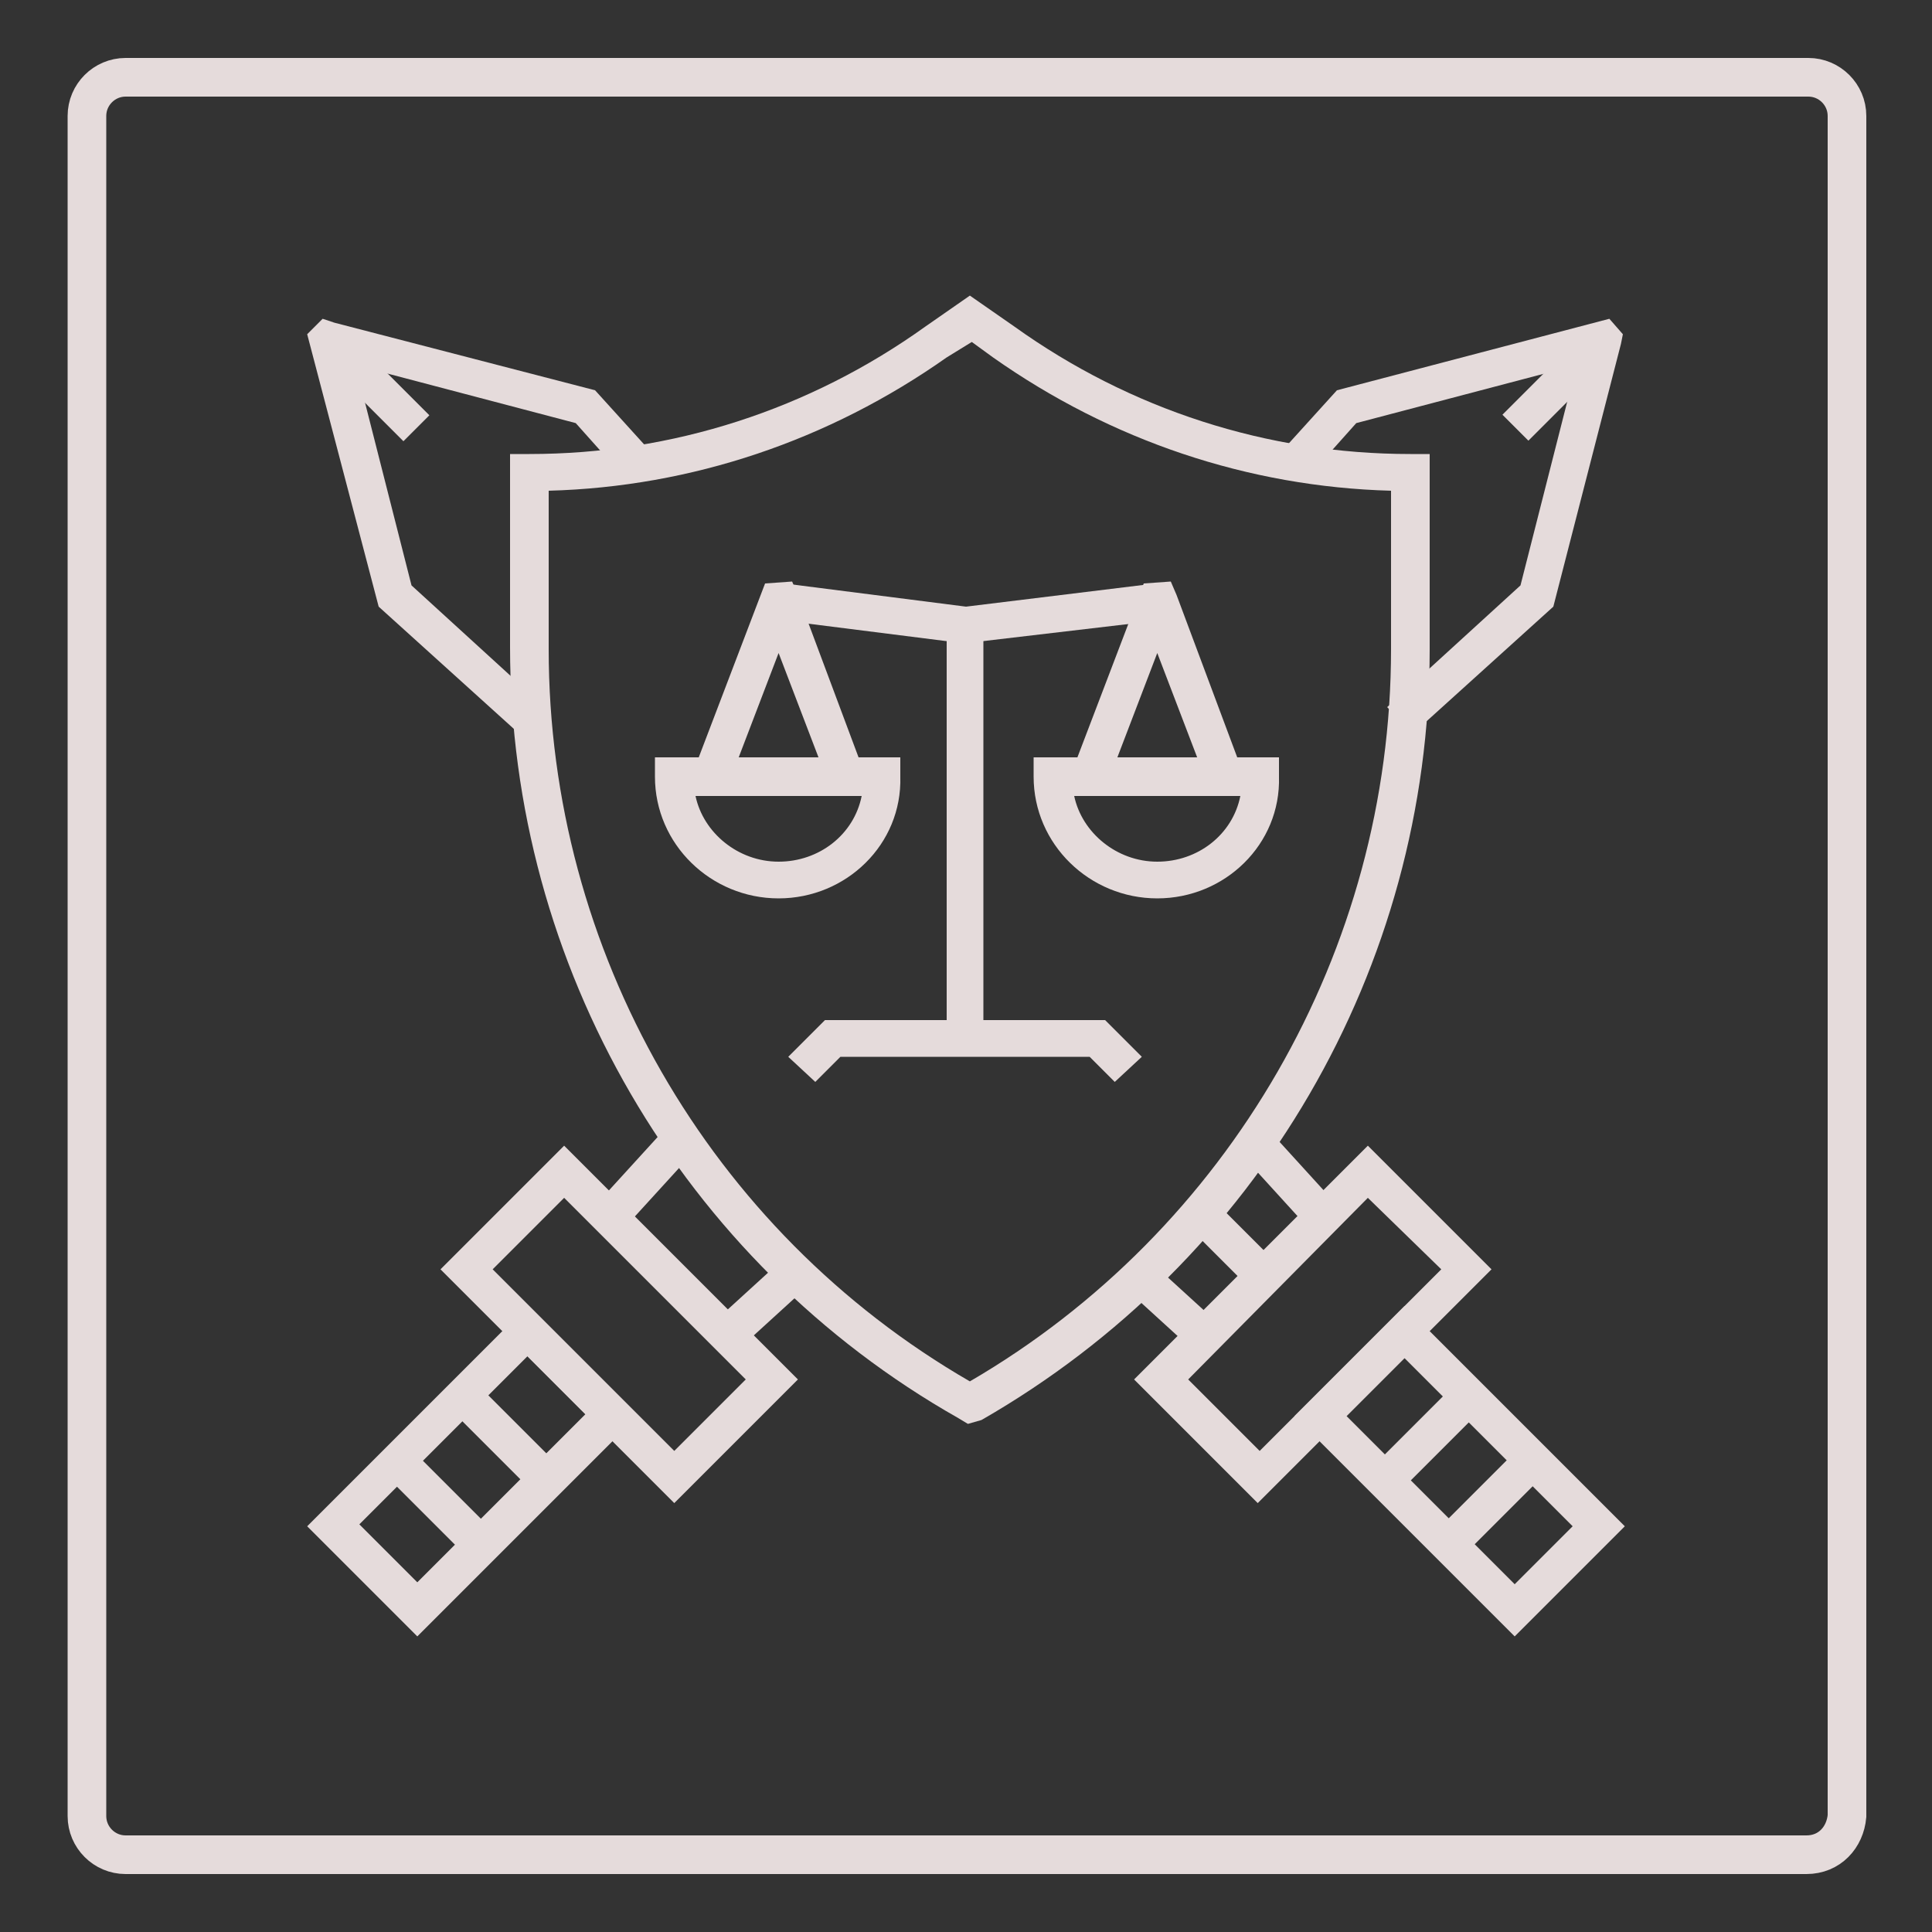 <?xml version="1.0" encoding="utf-8"?>
<!-- Generator: Adobe Illustrator 25.4.1, SVG Export Plug-In . SVG Version: 6.00 Build 0)  -->
<svg version="1.1" id="Layer_1" xmlns="http://www.w3.org/2000/svg" xmlns:xlink="http://www.w3.org/1999/xlink" x="0px" y="0px"
	 viewBox="0 0 100 100" style="enable-background:new 0 0 100 100;" xml:space="preserve">
<rect x="0" y="0" width="100" height="100" fill="#333333" stroke="none"/>
<style type="text/css">
	.st0{fill:#AC6D5D;}
	.st1{fill:#FFFFFF;}
	.st2{fill:#FFFFFF;stroke:#FFFFFF;stroke-width:0.25;stroke-miterlimit:10;}
	.st3{fill:none;stroke:#FFFFFF;stroke-width:2.5;stroke-miterlimit:10;}
	.st4{fill:#FFFFFF;stroke:#AC6D5D;stroke-width:1.25;stroke-miterlimit:10;}
	.st5{fill:none;stroke:#FFFFFF;stroke-width:2.5;stroke-linecap:round;stroke-linejoin:round;stroke-miterlimit:10;}
	.st6{fill:#E5DBDB;}
	.st7{fill:none;stroke:#E5DBDB;stroke-width:2;stroke-miterlimit:10;}
</style>
<path class="st0" d="M-60.4,99.2h-96.4c-0.6,0-1-0.4-1-1V1.8c0-0.6,0.4-1,1-1h96.4c0.6,0,1,0.4,1,1v96.4
	C-59.4,98.7-59.8,99.2-60.4,99.2z"/>
<g>
	<g>
		<path class="st1" d="M99.5-84.7c-1.1,0-2.2-0.2-3.3-0.5l0,0c-3-0.9-5.5-2.9-7-5.6c-1.5-2.8-1.8-6-1-9c1.8-6.2,8.4-9.8,14.6-7.9
			c3,0.9,5.5,2.9,7,5.6c1.5,2.8,1.8,6,1,9C109.2-88,104.6-84.7,99.5-84.7z M96.8-87.2c5.1,1.5,10.5-1.4,12-6.5
			c0.7-2.5,0.5-5.1-0.8-7.4c-1.3-2.3-3.3-3.9-5.7-4.7c-5.1-1.5-10.5,1.4-12,6.5c-0.7,2.5-0.5,5.1,0.8,7.4
			C92.2-89.6,94.3-88,96.8-87.2L96.8-87.2z"/>
	</g>
	<g>
		<path class="st1" d="M99.5-79.4c-1.7,0-3.3-0.2-4.8-0.7C88.6-81.9,84-87,82.8-93.3l-4.4-1.3l4.5-15.1l4.4,1.3
			c4.4-4.6,11-6.4,17.2-4.5c4.3,1.4,7.9,4.3,10.1,8.3c2.1,4.1,2.7,8.7,1.4,13c-1.3,4.4-4.2,8-8.3,10.2
			C105.1-80.1,102.3-79.4,99.5-79.4z M80.9-96l3.7,1.1l0.1,0.6c0.9,5.7,5,10.5,10.6,12.2c3.8,1.1,7.9,0.7,11.4-1.2
			c3.5-1.9,6-5.1,7.2-8.9c1.1-3.8,0.7-7.9-1.2-11.4s-5.1-6-8.9-7.2c-5.6-1.7-11.6,0.1-15.4,4.5l-0.5,0.4l-3.7-1.1L80.9-96z"/>
	</g>
	<g>
		<polygon class="st1" points="80.1,-96.7 75.2,-98.2 78.2,-108.3 83.1,-106.9 82.5,-104.8 79.7,-105.7 77.8,-99.6 80.6,-98.7 		"/>
	</g>
	<g>
		<path class="st1" d="M75-100.2c-0.4,0-0.8-0.1-1.1-0.2c-2.1-0.6-3.3-2.9-2.7-5c0.6-2.1,2.9-3.3,5-2.7c2.1,0.6,3.3,2.9,2.7,5
			C78.3-101.3,76.7-100.2,75-100.2z M75-106.1c-0.8,0-1.6,0.6-1.8,1.4c-0.3,1,0.3,2.1,1.3,2.4l0,0c1,0.3,2.1-0.3,2.4-1.3
			c0.3-1-0.3-2.1-1.3-2.4C75.3-106.1,75.1-106.1,75-106.1z"/>
	</g>
	<g>
		<path class="st1" d="M61.7-99.2c-0.4,0-0.8-0.1-1.2-0.2l0,0c-1-0.3-1.9-1-2.4-1.9c-0.5-1-0.6-2.1-0.3-3.1c0.6-2.1,2.9-3.3,5-2.7
			c1,0.3,1.9,1,2.4,1.9c0.5,1,0.6,2.1,0.3,3.1s-1,1.9-1.9,2.4C63-99.4,62.3-99.2,61.7-99.2z M61.7-105.2c-0.8,0-1.6,0.6-1.8,1.4
			c-0.2,0.5-0.1,1,0.2,1.4c0.2,0.5,0.6,0.8,1.1,1l0,0c0.5,0.2,1,0.1,1.4-0.2c0.5-0.2,0.8-0.6,1-1.1c0.2-0.5,0.1-1-0.2-1.4
			c-0.2-0.5-0.6-0.8-1.1-1C62-105.2,61.9-105.2,61.7-105.2z"/>
	</g>
	<g>
		<path class="st1" d="M57.4-44.8c-2.1,0-4.3-0.6-6.1-1.7c-2.7-1.7-4.5-4.2-5.3-7.3c-1.5-6.4,2.4-12.7,8.7-14.2
			c3-0.7,6.2-0.2,8.9,1.4c2.7,1.7,4.5,4.2,5.3,7.3c0.7,3.1,0.2,6.2-1.4,8.9c-1.7,2.7-4.2,4.5-7.3,5.3C59.3-44.9,58.4-44.8,57.4-44.8
			z M57.5-66.3c-0.8,0-1.5,0.1-2.3,0.2c-5.2,1.3-8.3,6.4-7.2,11.7c0.6,2.5,2.1,4.6,4.4,6s4.8,1.7,7.3,1.2c2.5-0.6,4.6-2.1,6-4.4
			c1.4-2.2,1.7-4.8,1.2-7.3l0,0c-0.6-2.5-2.1-4.6-4.4-6C61-65.8,59.2-66.3,57.5-66.3z"/>
	</g>
	<g>
		<path class="st1" d="M57.4-39.5c-3.1,0-6.2-0.9-8.9-2.5c-3.9-2.4-6.6-6.1-7.7-10.6c-1.5-6.2,0.6-12.7,5.5-16.9l-1-4.5l15.3-3.7
			l1,4.5c6.2,1.5,11,6.4,12.6,12.6c1,4.5,0.3,9.1-2.1,13s-6.1,6.6-10.6,7.7C60.1-39.7,58.8-39.5,57.4-39.5z M47.8-72.4l0.9,3.7
			l-0.6,0.4c-4.5,3.6-6.6,9.6-5.2,15.2c1,3.9,3.3,7.2,6.8,9.3C53-41.8,57-41.2,60.9-42c3.9-1,7.2-3.3,9.3-6.8
			c2.1-3.4,2.7-7.4,1.8-11.3c-1.4-5.6-5.9-10-11.5-11.1l-0.6-0.2L59-75L47.8-72.4z"/>
	</g>
	<g>
		<polygon class="st1" points="47.9,-73.5 46.8,-78.5 57.1,-80.9 58.3,-76.1 56.2,-75.5 55.5,-78.4 49.3,-76.9 49.9,-74 		"/>
	</g>
	<g>
		<path class="st1" d="M51.5-77.5c-1.8,0-3.5-1.3-3.9-3.1c-0.6-2.1,0.8-4.4,3-4.8c2.1-0.5,4.4,0.8,4.8,3l0,0c0.6,2.1-0.8,4.4-3,4.8
			C52.1-77.6,51.8-77.5,51.5-77.5z M51.5-83.5c-0.2,0-0.3,0-0.5,0.1c-1,0.2-1.7,1.3-1.4,2.3c0.2,1,1.3,1.7,2.3,1.4
			c1-0.2,1.7-1.3,1.4-2.3l0,0C53.1-82.9,52.3-83.5,51.5-83.5z"/>
	</g>
	<g>
		<path class="st1" d="M50.9-83.5c-0.9,0-1.7-0.2-2.5-0.7c-1.1-0.7-1.9-1.7-2.2-3c-0.2-1.3-0.1-2.6,0.6-3.7c0.7-1.1,1.7-1.9,3-2.2
			c2.6-0.6,5.2,1,5.9,3.6l0,0c0.6,2.6-1,5.2-3.6,5.9C51.7-83.5,51.3-83.5,50.9-83.5z M50.9-91.1c-0.2,0-0.4,0-0.6,0.1
			c-0.7,0.2-1.4,0.6-1.7,1.3c-0.4,0.6-0.5,1.4-0.3,2.1c0.2,0.7,0.6,1.4,1.3,1.7c0.6,0.4,1.4,0.5,2.1,0.3c1.5-0.3,2.4-1.8,2.1-3.3
			C53.3-90.2,52.2-91.1,50.9-91.1z"/>
	</g>
	<g>
		<path class="st1" d="M68.2-100.2c-0.9,0-1.7-0.2-2.5-0.7c-1.1-0.7-1.9-1.7-2.2-3c-0.3-1.3-0.1-2.5,0.6-3.7c0.7-1.1,1.7-1.9,3-2.2
			c2.6-0.6,5.2,1,5.9,3.6l0,0c0.6,2.6-1,5.2-3.6,5.9C69-100.2,68.6-100.2,68.2-100.2z M68.2-107.9c-0.2,0-0.4,0-0.6,0.1
			c-0.7,0.2-1.4,0.6-1.7,1.3s-0.5,1.4-0.3,2.1c0.2,0.7,0.6,1.4,1.3,1.7c0.6,0.4,1.4,0.5,2.1,0.3c1.5-0.3,2.4-1.8,2.1-3.3
			C70.6-107,69.5-107.9,68.2-107.9z"/>
	</g>
	<g>
		<path class="st1" d="M52.9-90.9c-0.4,0-0.8-0.1-1.2-0.2l0,0c-1-0.3-1.9-1-2.4-1.9c-0.5-1-0.6-2.1-0.3-3.1s1-1.9,1.9-2.4
			c1-0.5,2.1-0.6,3.1-0.3c1,0.3,1.9,1,2.4,1.9c0.5,1,0.6,2.1,0.3,3.1c-0.3,1-1,1.9-1.9,2.4C54.2-91,53.5-90.9,52.9-90.9z M52.8-96.8
			c-0.3,0-0.6,0.1-0.9,0.2c-0.5,0.2-0.8,0.6-1,1.1c-0.2,0.5-0.1,1,0.2,1.4c0.2,0.5,0.6,0.8,1.1,1l0,0c0.5,0.2,1,0.1,1.4-0.2
			c0.5-0.2,0.8-0.6,1-1.1c0.2-0.5,0.1-1-0.2-1.4c-0.2-0.5-0.6-0.8-1.1-1C53.2-96.8,53-96.8,52.8-96.8z"/>
	</g>
	<g>
		<path class="st1" d="M56.6-95.5L56.6-95.5c-1.2,0-2.2-0.5-3-1.4l0,0c-0.8-0.8-1.2-1.9-1.2-3c0-1.1,0.5-2.1,1.4-2.9
			c1.7-1.6,4.4-1.5,6,0.2c1.6,1.7,1.5,4.4-0.2,6C58.7-95.9,57.7-95.5,56.6-95.5z M56.6-101.9c-0.6,0-1,0.2-1.4,0.6
			c-0.4,0.4-0.6,0.9-0.6,1.5c0,0.6,0.2,1.1,0.6,1.5l0,0c0.4,0.4,0.9,0.6,1.5,0.6c0.6,0,1.1-0.2,1.5-0.6c0.9-0.8,0.9-2.1,0.1-3
			C57.7-101.7,57.2-101.9,56.6-101.9L56.6-101.9z"/>
	</g>
</g>
<path class="st0" d="M341.9,102.3h-96.4c-0.6,0-1-0.4-1-1V4.9c0-0.6,0.4-1,1-1h96.4c0.6,0,1,0.4,1,1v96.4
	C342.9,101.8,342.5,102.3,341.9,102.3z"/>
<g>
	<g>
		<g>
			<path class="st1" d="M-8.5-63.2l-1-1c-1.3-1.3-2-3-2-4.9c0-1.8,0.7-3.6,2-4.9l14-14c2.7-2.7,7.1-2.7,9.8,0l1,1L-8.5-63.2z
				 M9.4-87.8c-1.2,0-2.4,0.5-3.4,1.4l-14,14c-0.9,0.9-1.4,2.1-1.4,3.4c0,1,0.3,2,0.9,2.8l20.7-20.7C11.4-87.5,10.4-87.8,9.4-87.8z"
				/>
		</g>
		<g>
			<path class="st1" d="M12-68.8c-2,0-3.9-0.8-5.3-2.2l-1.8-1.8l1.5-1.5l1.8,1.8c2,2,5.5,2,7.6,0l8.3-7.6l1.4,1.6L17.2-71
				C15.9-69.6,14-68.8,12-68.8z"/>
		</g>
		<g>
			<path class="st1" d="M3.7-69.3l-6.9-2.1L7.9-82.4l2.1,6.9L3.7-69.3z M0.8-72.4l2.2,0.7l4.4-4.4l-0.7-2.2L0.8-72.4z"/>
		</g>
		<g>
			<g>
				<g>
					<g>
						<path class="st1" d="M-31.1-57.6c-0.7,0-1.3-0.3-1.8-0.7l-1.1-1.1c-1-1-1-2.7,0-3.8L1.6-98.7L6.3-94l-35.6,35.7
							C-29.8-57.8-30.4-57.6-31.1-57.6L-31.1-57.6z M1.6-95.7l-34,34c-0.2,0.2-0.2,0.6,0,0.8l1.1,1.1c0.1,0.1,0.2,0.1,0.3,0.1l0,0
							c0.1,0,0.2,0,0.3-0.1L3.2-94L1.6-95.7z"/>
					</g>
					<g>
						<path class="st1" d="M-33.5-60.6l-0.7-0.4c-6.3-3.9-7.9-5.2-11.1-10.4l1.8-1.1c2.9,4.6,4.2,5.8,9.7,9.2L0.1-97.2
							C-2.5-99.6-6.5-99.5-9-97l-0.5,0.5c-3.2,3.2-7.2,5.6-11.6,6.9l-0.2,0l-8.2,0.5l-0.1-2.1l8.1-0.5c4-1.2,7.6-3.4,10.6-6.3
							l0.5-0.5c3.4-3.4,8.9-3.4,12.3,0l1.3,1.3L-33.5-60.6z"/>
					</g>
				</g>
				<g>
					<path class="st1" d="M-46.9-68.7l-3.4-5.7l0.9-0.5c2-1.2,3.9-2.6,5.6-4.2l1.4,1.6c-1.6,1.4-3.3,2.7-5,3.8l1.2,2
						c3.1-2.1,13-9.7,16.5-20.4l-1.8-0.4c-0.2,0.5-0.5,1.2-0.9,2l-1.9-0.9c0.8-1.6,1.1-2.6,1.1-2.6l0.3-0.9l3.8,0.7
						c0.5,0.1,1,0.4,1.3,0.9c0.3,0.5,0.4,1.1,0.2,1.6c-4.3,13.5-17.8,22-18.4,22.4L-46.9-68.7z"/>
				</g>
				<g>
					<path class="st1" d="M-49.7-73.5c-2.1-2.8-3-3.6-7-5.6l1-1.9c4.2,2.1,5.4,3.2,7.7,6.2L-49.7-73.5z"/>
				</g>
				<g>
					<path class="st1" d="M-32.7-92.8c-0.6-0.4-15.6-9.1-18.4-11.9l1.5-1.5c2.1,2.1,12.7,8.5,18,11.6L-32.7-92.8z"/>
				</g>
			</g>
			<g>
				<path class="st1" d="M-25.1-84.4l-1.6-1.4c1.8-2.1,1.9-4.7,1.9-4.8l2.1,0.1C-22.6-90.4-22.8-87.1-25.1-84.4z"/>
			</g>
			<g>
				<path class="st1" d="M-19.6-86l-1.6-1.4c1.8-2.1,1.9-4.7,1.9-4.8l2.1,0.1C-17.1-91.9-17.2-88.7-19.6-86z"/>
			</g>
		</g>
	</g>
	<g>
		<path class="st1" d="M12.5-98.1l-1.7-1.2c0.8-1.1,2.7-4.5,1.8-6.6l2-0.8C16-103.1,12.7-98.3,12.5-98.1z"/>
	</g>
	<g>
		<path class="st1" d="M18.8-92.7c-1.6-1.6-5.4-1.2-6.8-0.9l-0.5-2.1c0.2-0.1,6-1.3,8.7,1.5L18.8-92.7z"/>
	</g>
	<g>
		
			<rect x="6.7" y="-101.8" transform="matrix(0.973 -0.231 0.231 0.973 23.366 -0.93)" class="st1" width="2.1" height="3.3"/>
	</g>
</g>
<g>
	<g>
		<g>
			<path class="st2" d="M275.6-80.2c-1.2,0-2.4-0.1-3.4-0.3c-3.3-0.7-5.6-2.2-6.4-4.2c-1.3-3.1-4.7-2.3-5.1-2.2
				c-4.6,1.2-8.2,0.8-10.7-1.1c-3.2-2.5-3.3-6.6-3.3-6.7l0-1.1l1.1,0c0.1,0,6.3-0.1,17.3-4.8c5.1-2.2,10.9-1.4,14.7,2
				c0.2,0.2,0.3,0.3,0.5,0.5c0.5,0.5,1.6,0.7,2.3,0.5l4.4-1.8l0.8,2l-4.4,1.8c-1.5,0.6-3.5,0.2-4.7-0.9c-0.1-0.1-0.3-0.3-0.4-0.4
				c-3.2-2.9-8.1-3.5-12.4-1.7c-8.7,3.7-14.5,4.7-16.9,4.9c0.2,1.1,0.8,2.8,2.3,4c1.9,1.5,4.9,1.7,8.8,0.7c1.9-0.6,6.1-0.6,7.7,3.5
				c0.5,1.3,2.3,2.4,4.8,2.9c3.6,0.7,7.7,0.1,9.3-1.5l1.6,1.6C281.7-81,278.6-80.2,275.6-80.2z"/>
		</g>
		<g>
			<path class="st2" d="M291.1-71.4l-2.2-0.4c0.9-5.6,7.3-7.8,7.6-7.9l0.7,2.1C297.2-77.5,291.8-75.7,291.1-71.4z"/>
		</g>
		<g>
			<path class="st2" d="M243-97.3c-1.2,0-2.5-0.2-3.9-0.8l0.8-2c4,1.7,7.1-0.5,7.2-0.6c9.9-4.9,17.5,0.4,17.8,0.6l-1.3,1.8
				c-0.3-0.2-6.9-4.8-15.4-0.5C248.3-98.8,246.2-97.3,243-97.3z"/>
		</g>
		<g>
			<path class="st2" d="M236.9-69.4c-0.2-0.1-1.7-1.1-3-4.3c-1-2.5-4.5-3.9-4.5-3.9l0.8-2.1c0.2,0.1,4.4,1.7,5.8,5.1
				c1,2.5,2.1,3.3,2.2,3.3L236.9-69.4z"/>
		</g>
		<g>
			<path class="st2" d="M245.6-59.8c-0.9,0-1.8-0.3-2.6-0.8c-1-0.7-1.6-1.7-1.8-2.9c-0.2-1.2,0.1-2.4,0.8-3.3l2.2-3.1
				c1.4-2,4.2-2.5,6.2-1c1,0.7,1.6,1.7,1.8,2.9c0.2,1.2-0.1,2.4-0.8,3.3l-2.2,3.1c-0.7,1-1.7,1.6-2.9,1.8
				C246.1-59.8,245.9-59.8,245.6-59.8z M246-68.7l-2.2,3.1c-0.4,0.5-0.5,1.1-0.4,1.7c0.1,0.6,0.4,1.1,0.9,1.5
				c0.5,0.4,1.1,0.5,1.7,0.4c0.6-0.1,1.1-0.4,1.5-0.9l2.2-3.1c0.4-0.5,0.5-1.1,0.4-1.7c-0.1-0.6-0.4-1.1-0.9-1.5
				C248.1-69.9,246.7-69.7,246-68.7L246-68.7z"/>
		</g>
		<g>
			<path class="st2" d="M251.1-55.9c-0.9,0-1.8-0.3-2.6-0.8c-1-0.7-1.6-1.7-1.8-2.9c-0.2-1.2,0.1-2.4,0.8-3.3l2.2-3.1
				c1.4-2,4.2-2.5,6.2-1c2,1.4,2.5,4.2,1,6.2l-2.2,3.1C253.9-56.5,252.5-55.9,251.1-55.9z M251.5-64.7l-2.2,3.1
				c-0.4,0.5-0.5,1.1-0.4,1.7c0.1,0.6,0.4,1.1,0.9,1.5c1,0.7,2.4,0.5,3.2-0.5l2.2-3.1c0.7-1,0.5-2.4-0.5-3.2
				C253.6-66,252.2-65.8,251.5-64.7L251.5-64.7z"/>
		</g>
		<g>
			<path class="st2" d="M256.6-51.9c-0.9,0-1.8-0.3-2.6-0.8c-2-1.4-2.5-4.2-1-6.2l1.2-1.7c1.4-2,4.2-2.5,6.2-1c2,1.4,2.5,4.2,1,6.2
				l-1.2,1.7C259.4-52.6,258-51.9,256.6-51.9z M257.8-60.4c-0.7,0-1.4,0.3-1.9,0.9l-1.2,1.7c-0.7,1-0.5,2.4,0.5,3.2
				c1,0.7,2.4,0.5,3.2-0.5l1.2-1.7c0.7-1,0.5-2.4-0.5-3.2C258.8-60.3,258.3-60.4,257.8-60.4z"/>
		</g>
		<g>
			<path class="st2" d="M240.1-63.8c-0.9,0-1.8-0.3-2.6-0.8c-1-0.7-1.6-1.7-1.8-2.9c-0.2-1.2,0.1-2.4,0.8-3.3l0.7-0.9
				c1.4-2,4.2-2.5,6.2-1c2,1.4,2.5,4.2,1,6.2l-0.7,0.9c-0.7,1-1.7,1.6-2.9,1.8C240.6-63.8,240.4-63.8,240.1-63.8z M239-70.5
				l-0.7,0.9c-0.4,0.5-0.5,1.1-0.4,1.7c0.1,0.6,0.4,1.1,0.9,1.5c0.5,0.4,1.1,0.5,1.7,0.4c0.6-0.1,1.1-0.4,1.5-0.9l0.7-0.9
				c0.7-1,0.5-2.4-0.5-3.2C241.1-71.8,239.7-71.5,239-70.5L239-70.5z"/>
		</g>
		<g>
			<path class="st2" d="M281.4-59.5c-0.9,0-1.7-0.2-2.5-0.7l-10.2-6.2l1.1-1.9l10.3,6.2c1.2,0.7,2.7,0.4,3.4-0.7
				c0.7-1.2,0.4-2.7-0.8-3.4l-9.2-5.3l1.1-1.9l9.2,5.3c2.2,1.4,2.9,4.3,1.5,6.5C284.4-60.3,282.9-59.5,281.4-59.5z"/>
		</g>
		<g>
			<path class="st2" d="M274.7-55.1c-0.9,0-1.7-0.2-2.5-0.7l-7.6-4.8l1.2-1.9l7.6,4.8c1.2,0.7,2.7,0.4,3.4-0.8
				c0.8-1.2,0.4-2.8-0.7-3.5l-7.5-4.5l1.1-1.9l7.5,4.5c2.2,1.4,2.8,4.3,1.4,6.5C277.7-55.8,276.2-55.1,274.7-55.1z"/>
		</g>
		<g>
			<path class="st2" d="M266.5-51.7c-0.9,0-1.7-0.2-2.5-0.7l-4.1-2.8l1.3-1.8l4.1,2.8c0.5,0.3,1.2,0.5,1.8,0.3
				c0.6-0.1,1.2-0.5,1.6-1.1c0.7-1.2,0.4-2.7-0.8-3.4l-3.4-2.1l1.2-1.9l3.4,2.1c2.2,1.4,2.8,4.3,1.4,6.5c-0.7,1.1-1.7,1.8-2.9,2.1
				C267.2-51.7,266.9-51.7,266.5-51.7z"/>
		</g>
		<g>
			<path class="st2" d="M288.1-63.9c-0.9,0-1.7-0.2-2.5-0.7l-9.4-5.4l1.1-1.9l9.4,5.4c1.2,0.8,2.7,0.4,3.5-0.7
				c0.7-1.2,0.4-2.7-0.8-3.4l-17.8-10.1l1.1-1.9l17.9,10.1c2.2,1.4,2.9,4.3,1.5,6.5C291.2-64.7,289.6-63.9,288.1-63.9z"/>
		</g>
		<g>
			<polygon class="st2" points="229.4,-75.8 224.9,-78 225.9,-80 228.4,-78.8 238.9,-100.4 236.4,-101.6 237.4,-103.6 241.9,-101.4 
							"/>
		</g>
		<g>
			<polygon class="st2" points="297.5,-75.5 285,-101.1 289.8,-103.5 290.8,-101.5 287.9,-100.1 298.5,-78.5 301.4,-79.8 
				302.3,-77.9 			"/>
		</g>
	</g>
</g>
<g>
	<g>
		<path class="st2" d="M165.7-42l-19.4-19.4l5.3-5.3l-9.8-5.4l1-0.9c3.5-3,11-7.7,11.3-7.9l0.7-0.4l0.5,0.6
			c9.3,10.5,13.3,34.7,13.5,35.7l0.1,0.6L165.7-42z M149-61.4l16.9,16.9l1-0.8c-0.6-3.6-4.5-24-12.4-33.6c-1.7,1.1-6.4,4.2-9.3,6.5
			l9.6,5.2L149-61.4z"/>
	</g>
	<g>
		<path class="st2" d="M173.4-42l-3.2-2.5l0.1-0.6c0.2-1,4.1-25.2,13.5-35.7l0.5-0.6l0.7,0.4c0.3,0.2,7.8,5,11.3,7.9l1,0.9l-9.8,5.4
			l5.3,5.3L173.4-42z M172.2-45.3l1,0.8l16.9-16.9l-5.7-5.7l9.6-5.2c-3-2.3-7.6-5.4-9.3-6.5C176.8-69.3,172.9-48.9,172.2-45.3z"/>
	</g>
	<g>
		<path class="st2" d="M169.6-89.9c-10,0-28.9-1.3-28.9-6.1c0-3.8,11.6-5.2,18.5-5.7l0.1,1.9c-12.8,0.9-16.7,3.2-16.7,3.9
			c0,1.4,9.5,4.2,27,4.2c17.5,0,27-2.8,27-4.2c0-0.7-4-2.9-16.7-3.9l0.1-1.9c6.9,0.5,18.4,1.9,18.4,5.7
			C198.4-91.2,179.5-89.9,169.6-89.9z"/>
	</g>
	<path class="st2" d="M163.6-109.4c-2.1,1-3.4,3.1-3.4,5.4v7.1c1.1,0.1,2.2,0.1,3.3,0.2l-0.1,1.9c-1.5-0.1-2.9-0.1-4.3-0.2l-0.9-0.1
		v-8.9c0-3,1.8-5.8,4.5-7.1"/>
	<path class="st2" d="M176.4-111.1c2.7,1.3,4.5,4.1,4.5,7.1v8H179v-8c0-2.3-1.3-4.4-3.4-5.4"/>
	<g>
		<g>
			<path class="st2" d="M177.2-82.9h-3c-2,0-3.6-1.6-3.6-3.6v-4.8h1.9v4.8c0,0.9,0.8,1.7,1.7,1.7h3c0.8,0,1.6-0.2,2.3-0.7
				c0.7-0.4,1.2-1,1.5-1.6c0.3-0.6,0.5-1.3,0.7-2l0.5-2.4l1.8,0.4l-0.5,2.4c-0.2,0.9-0.5,1.7-0.9,2.4c-0.5,0.9-1.2,1.8-2.2,2.4
				C179.5-83.2,178.4-82.9,177.2-82.9z"/>
		</g>
		<g>
			<path class="st2" d="M165.1-82.9h-2.6c-1.5,0-2.9-0.4-4-1.3c-1-0.7-1.8-1.7-2.3-2.8c-0.2-0.5-0.3-0.9-0.5-1.4L155-91l1.8-0.5
				l0.7,2.7c0.1,0.4,0.2,0.8,0.4,1.2c0.3,0.7,0.9,1.4,1.6,2c0.9,0.6,1.9,0.9,2.9,0.9h2.6c0.9,0,1.7-0.8,1.7-1.7v-4.8h1.9v4.8
				C168.6-84.5,167-82.9,165.1-82.9z"/>
		</g>
	</g>
</g>
<g>
	<g>
		<g>
			<g>
				<path class="st3" d="M344.6-59.6c4.6,1.5,10.7,1.6,14.6,1.2c2-0.2,3.5-1.9,3.5-4l0,0c0-2.2-1.7-4-3.8-4h-0.6
					c-9.3,0-7.5-3.3-16.3-5.6c-6.1-1.6-9.7,0.5-11.4,1.9c-0.9,0.8-2.1,1.2-3.3,1.2h-1.1"/>
				<path class="st3" d="M362.6-62.4c0,0,9.3,0.3,20.1-6.2c1.7-1,3.8-0.5,4.9,1.2l0,0c1,1.6,0.7,3.8-0.7,5
					c-3.6,3-10.2,7.4-22.8,11.5c-3.6,1.2-7.4,1.8-11.3,1.9c-6.5,0.2-17-0.1-23.3-3c-0.7-0.4-1.5-0.6-2.4-0.6h-1.8"/>
			</g>
			<polyline class="st3" points="319.7,-49 325.6,-49 325.6,-72.7 319.7,-72.7 			"/>
		</g>
	</g>
	<g>
		<path class="st3" d="M377-111.5c-4.5-4.5-12.3-4.2-17.2,0.7l-1.4,1.4l-0.1,0.5l-2.2,4.4l3.6,5.7l-3.3,4.1l3,4l-3.3,4.5l2.9,4.5
			l-0.9,5.6L374-91.9l2.4-2.4C381.3-99.2,381.6-106.9,377-111.5z"/>
		<path class="st3" d="M352.5-81.4l-3.1-4.8l3.2-4.5l-3-4l3.3-4.2l-3.5-5.5l2.2-4.5l-1.9-1.9c-4.9-4.9-12.6-5.2-17.2-0.7
			c-4.5,4.5-4.2,12.3,0.7,17.2l2.4,2.4L351.6-76L352.5-81.4z"/>
	</g>
</g>
<g>
	<polyline class="st3" points="-116.5,-43.5 -110.3,-38.3 -107.5,-47.8 -86.5,-39.3 -99.2,-57.2 -83.4,-61.8 -97.8,-73.1 
		-82.3,-83.7 -98,-86.5 -90.3,-102.3 -107.3,-92.8 -111.4,-103.3 -116.6,-95.5 	"/>
	<path class="st3" d="M-156.8-87.2c0,0,34.5,1.7,37.4,1.7c5,0,10.2,1.6,10.5,6.2s2.8,14.8,0.9,17.8c-1.6,2.5-5.5,2.7-8.1,1
		c-2.5-1.7-8.1-5-9-5.8c-0.5-1.5-0.7-4.1-1.1-6.7c2.4,1.3,6,0.7,7.5,0.7c0.5,0.7,1.5,1.5,2,2.1"/>
	<line class="st3" x1="-117.2" y1="-74.6" x2="-118.6" y2="-72.2"/>
	<path class="st3" d="M-115.4-60c1,2.1-0.2,9.7-6.6,7.1c-4.2-1.7-5-2.5-10.9-4.2c-4.1-1.2-5.1-2.7-7.6-5.2c-2.5-2.5-4.4-6-7.4-6
		c-2.1,0-8.3,1.5-8.3,1.5"/>
</g>
<g>
	<path class="st4" d="M-100.3-149.3v-4.1c1.8-1.9,3-4.5,3.1-7.3c0.6-1,1.8-3.2,2-5l0.1-0.9c0-0.5-0.1-0.9-0.3-1.4
		c0.2-1.1,0.8-6.2-1.8-9.7c-1.4-1.9-3.5-2.9-6.2-3.2c-5.7-0.4-9.2-1-11.7-2.8l-1.4-1l-1.1,1.3c-0.3,0.3-6.1,7.3-3.7,14.5
		c-0.5,0.7-0.7,1.5-0.7,2.3l0.2,2c0.1,1.6,0.8,3.1,1.9,4.2c0.2,2.7,1.3,5,3,6.9v4.1l-18.8,6.8v27.8h3.6v-25.3l7-2.5l0,0.1l6.7-2.4
		l1.2,1.2c2.3,2.2,5.3,3.4,8.5,3.4c3.2,0,6.2-1.2,8.5-3.4l1.2-1.2l13.7,5v25.3h3.6v-27.8L-100.3-149.3z M-115.7-179.8
		c3.3,1.7,7.4,2.2,12,2.6c1.6,0.1,2.8,0.7,3.6,1.7c0.6,0.8,0.9,1.8,1.1,2.8c-0.1-0.1-0.2-0.1-0.3-0.2c-2.2-1.6-5.1-1-5.7-0.8
		c-4.5,1.9-6.7,0.7-7.1,0.6c-2.3-0.8-4.3-0.7-5.7,0.3c-0.1,0.1-0.2,0.2-0.4,0.3C-118.2-175.4-116.7-178.2-115.7-179.8z
		 M-118.1-164.9l-0.1-1.7c0,0,0,0,0.1,0l1.6-0.1l0.1-1.6c0-0.3,0.2-1.1,0.7-1.4c0.5-0.3,1.4-0.3,2.2,0c0.4,0.2,3.8,2.1,9.7-0.4
		c0.4-0.1,1.8-0.2,2.5,0.4c0.2,0.1,0.7,0.5,0.8,1.6l0.1,1.1l1,0.4c0.2,0.1,0.4,0.2,0.6,0.3l0,0.5c-0.1,0.9-1,2.8-1.7,3.8l-0.3,0.4
		v0.5c0,4.2-3.5,7.7-7.7,7.7c-4.2,0-7.7-3.5-7.7-7.7v-0.9l-0.7-0.5C-117.5-163.2-118-164-118.1-164.9z M-114.4-146.3l1.3-0.5v-4.1
		c1.4,0.6,3,1,4.7,1c1.6,0,3.2-0.4,4.6-1v4.1l1.3,0.5C-105.9-143.3-111.2-143.3-114.4-146.3z"/>
	<rect x="-96.2" y="-127.2" class="st4" width="3.6" height="12.5"/>
	<rect x="-124.6" y="-128.6" class="st4" width="3.6" height="12.5"/>
</g>
<g>
	<g>
		<g>
			<line class="st5" x1="-141.8" y1="65.3" x2="-121.8" y2="73.5"/>
		</g>
		<path class="st5" d="M-116,23.2l11.1,4.6l-3.3,16.2c-1.6,7.4-9.5,11.5-16.5,8.6c-7-2.9-9.7-11.3-5.7-17.7l9.1-13.8"/>
		<line class="st5" x1="-125.1" y1="53.1" x2="-127.1" y2="58.1"/>
		<path class="st5" d="M-141.8,65.3L-141.8,65.3c5.5,2.3,11.9-0.4,14.2-5.9l0.5-1.2"/>
		<path class="st5" d="M-121.8,73.5L-121.8,73.5c-5.5-2.3-8.2-8.6-5.9-14.2l0.5-1.2"/>
	</g>
	<g>
		<g>
			<g>
				<line class="st5" x1="-96.3" y1="83.1" x2="-75.3" y2="77.6"/>
			</g>
			<path class="st5" d="M-101,33.9l11.6-3l7.2,14.9c3.1,6.9-0.7,14.9-8,16.8c-7.3,1.9-14.6-3.2-15.2-10.7l-1.1-16.5"/>
			<line class="st5" x1="-90.2" y1="63.3" x2="-88.8" y2="68.6"/>
			<path class="st5" d="M-96.3,83.1L-96.3,83.1c5.8-1.5,9.3-7.5,7.7-13.3l-0.3-1.3"/>
			<path class="st5" d="M-75.3,77.6L-75.3,77.6c-5.8,1.5-11.7-1.9-13.3-7.7l-0.3-1.3"/>
		</g>
		<line class="st5" x1="-83.5" y1="43.2" x2="-104.9" y2="43.2"/>
	</g>
	<line class="st5" x1="-106.9" y1="35.2" x2="-129.9" y2="35.2"/>
	<g>
		<line class="st5" x1="-97.5" y1="16.9" x2="-100" y2="23.5"/>
		<line class="st5" x1="-95.6" y1="25.2" x2="-91.1" y2="23.1"/>
		<line class="st5" x1="-104.4" y1="21.8" x2="-106.5" y2="17.2"/>
	</g>
</g>
<g>
	<g>
		<path class="st6" d="M50.1,73.7l-0.5-0.3c-14.3-8.1-23.2-23.4-23.2-39.9V23.5h1c7.4,0,14.5-2.3,20.5-6.6l2.3-1.6l2.3,1.6
			c6,4.3,13.1,6.6,20.5,6.6h1v10.1c0,16.5-8.9,31.7-23.2,39.9L50.1,73.7z M28.4,25.4v8.2c0,15.6,8.3,30.1,21.8,37.9
			c13.4-7.8,21.8-22.3,21.8-37.9v-8.2c-7.4-0.2-14.5-2.6-20.6-6.9l-1.1-0.8L49,18.5C42.9,22.8,35.8,25.2,28.4,25.4z"/>
	</g>
	<g>
		<g>
			
				<rect x="59.7" y="65.2" transform="matrix(0.674 -0.739 0.739 0.674 -30.114 66.911)" class="st6" width="1.9" height="4.6"/>
		</g>
		<g>
			
				<rect x="65.8" y="58.4" transform="matrix(0.739 -0.673 0.673 0.739 -23.696 60.858)" class="st6" width="1.9" height="5.3"/>
		</g>
		<g>
			<path class="st6" d="M65.1,77.8l-6.4-6.4l12.1-12.1l6.4,6.4L65.1,77.8z M61.5,71.4l3.7,3.7l9.4-9.4L70.8,62L61.5,71.4z"/>
		</g>
		<g>
			<path class="st6" d="M78.4,84.7L67,73.3l5.7-5.7l11.4,11.4L78.4,84.7z M69.7,73.3l8.7,8.7l3-3l-8.7-8.7L69.7,73.3z"/>
		</g>
		<g>
			
				<rect x="70.8" y="73.5" transform="matrix(0.707 -0.707 0.707 0.707 -30.996 74.028)" class="st6" width="6.2" height="1.9"/>
		</g>
		<g>
			
				<rect x="74.1" y="76.8" transform="matrix(0.707 -0.707 0.707 0.707 -32.383 77.36)" class="st6" width="6.2" height="1.9"/>
		</g>
	</g>
	<g>
		<rect x="62.8" y="62" transform="matrix(0.707 -0.707 0.707 0.707 -26.832 63.956)" class="st6" width="1.9" height="4.7"/>
	</g>
	<g>
		<polygon class="st6" points="26.9,38 19.6,31.4 15.9,17.3 16.7,16.5 17.3,16.7 30.8,20.2 33.7,23.4 32.3,24.7 29.8,21.9 
			18.4,18.9 21.3,30.3 28.2,36.6 		"/>
	</g>
	<g>
		<rect x="18.3" y="16.7" transform="matrix(0.707 -0.707 0.707 0.707 -8.389 19.444)" class="st6" width="1.9" height="6.4"/>
	</g>
	<g>
		<g>
			
				<rect x="37" y="66.6" transform="matrix(0.739 -0.674 0.674 0.739 -35.27 44.143)" class="st6" width="4.6" height="1.9"/>
		</g>
		<g>
			
				<rect x="30.6" y="60.1" transform="matrix(0.674 -0.739 0.739 0.674 -34.24 44.511)" class="st6" width="5.3" height="1.9"/>
		</g>
		<g>
			<path class="st6" d="M34.9,77.8L22.8,65.7l6.4-6.4l12.1,12.1L34.9,77.8z M25.5,65.7l9.4,9.4l3.7-3.7L29.2,62L25.5,65.7z"/>
		</g>
		<g>
			<path class="st6" d="M21.6,84.7l-5.7-5.7l11.4-11.4l5.7,5.7L21.6,84.7z M18.6,78.9l3,3l8.7-8.7l-3-3L18.6,78.9z"/>
		</g>
		<g>
			
				<rect x="25.2" y="71.3" transform="matrix(0.707 -0.707 0.707 0.707 -44.972 40.294)" class="st6" width="1.9" height="6.2"/>
		</g>
		<g>
			
				<rect x="21.8" y="74.7" transform="matrix(0.707 -0.707 0.707 0.707 -48.32 38.91)" class="st6" width="1.9" height="6.2"/>
		</g>
	</g>
	<g>
		<polygon class="st6" points="73.1,38 71.8,36.6 78.7,30.3 81.6,18.9 70.2,21.9 67.7,24.7 66.3,23.4 69.2,20.2 83.3,16.5 84,17.3 
			83.9,17.8 80.4,31.4 		"/>
	</g>
	<g>
		<rect x="77.5" y="18.9" transform="matrix(0.707 -0.707 0.707 0.707 9.611 62.896)" class="st6" width="6.4" height="1.9"/>
	</g>
	<g>
		<polygon class="st6" points="57.7,56 56.4,54.7 43.5,54.7 42.2,56 40.8,54.7 42.7,52.8 57.2,52.8 59.1,54.7 		"/>
	</g>
	<g>
		<g>
			<polygon class="st6" points="62.5,40.6 59.9,33.8 57.3,40.6 55.5,39.9 59.2,30.2 60.6,30.1 60.9,30.8 64.3,39.9 			"/>
		</g>
		<g>
			<path class="st6" d="M59.9,46.5c-3.5,0-6.4-2.8-6.4-6.3v-1h12.7v1C66.3,43.7,63.4,46.5,59.9,46.5z M55.6,41.2
				c0.4,1.9,2.2,3.4,4.3,3.4c2.1,0,3.9-1.4,4.3-3.4H55.6z"/>
		</g>
	</g>
	<g>
		<rect x="49" y="31.8" class="st6" width="1.9" height="21.9"/>
	</g>
	<g>
		<polygon class="st6" points="49.9,33.3 40.4,32.1 40.6,30.2 50,31.4 59.8,30.2 60.1,32.1 		"/>
	</g>
	<g>
		<g>
			<polygon class="st6" points="37.7,40.6 35.9,39.9 39.6,30.2 41,30.1 41.3,30.8 44.7,39.9 42.9,40.6 40.3,33.8 			"/>
		</g>
		<g>
			<path class="st6" d="M40.3,46.5c-3.5,0-6.4-2.8-6.4-6.3v-1h12.7v1C46.7,43.7,43.8,46.5,40.3,46.5z M36,41.2
				c0.4,1.9,2.2,3.4,4.3,3.4c2.1,0,3.9-1.4,4.3-3.4H36z"/>
		</g>
	</g>
</g>
<path class="st7" d="M93.5,96H6.5c-1.1,0-2-0.9-2-2V6c0-1.1,0.9-2,2-2h87.1c1.1,0,2,0.9,2,2V94C95.5,95.1,94.7,96,93.5,96z"/>
</svg>
